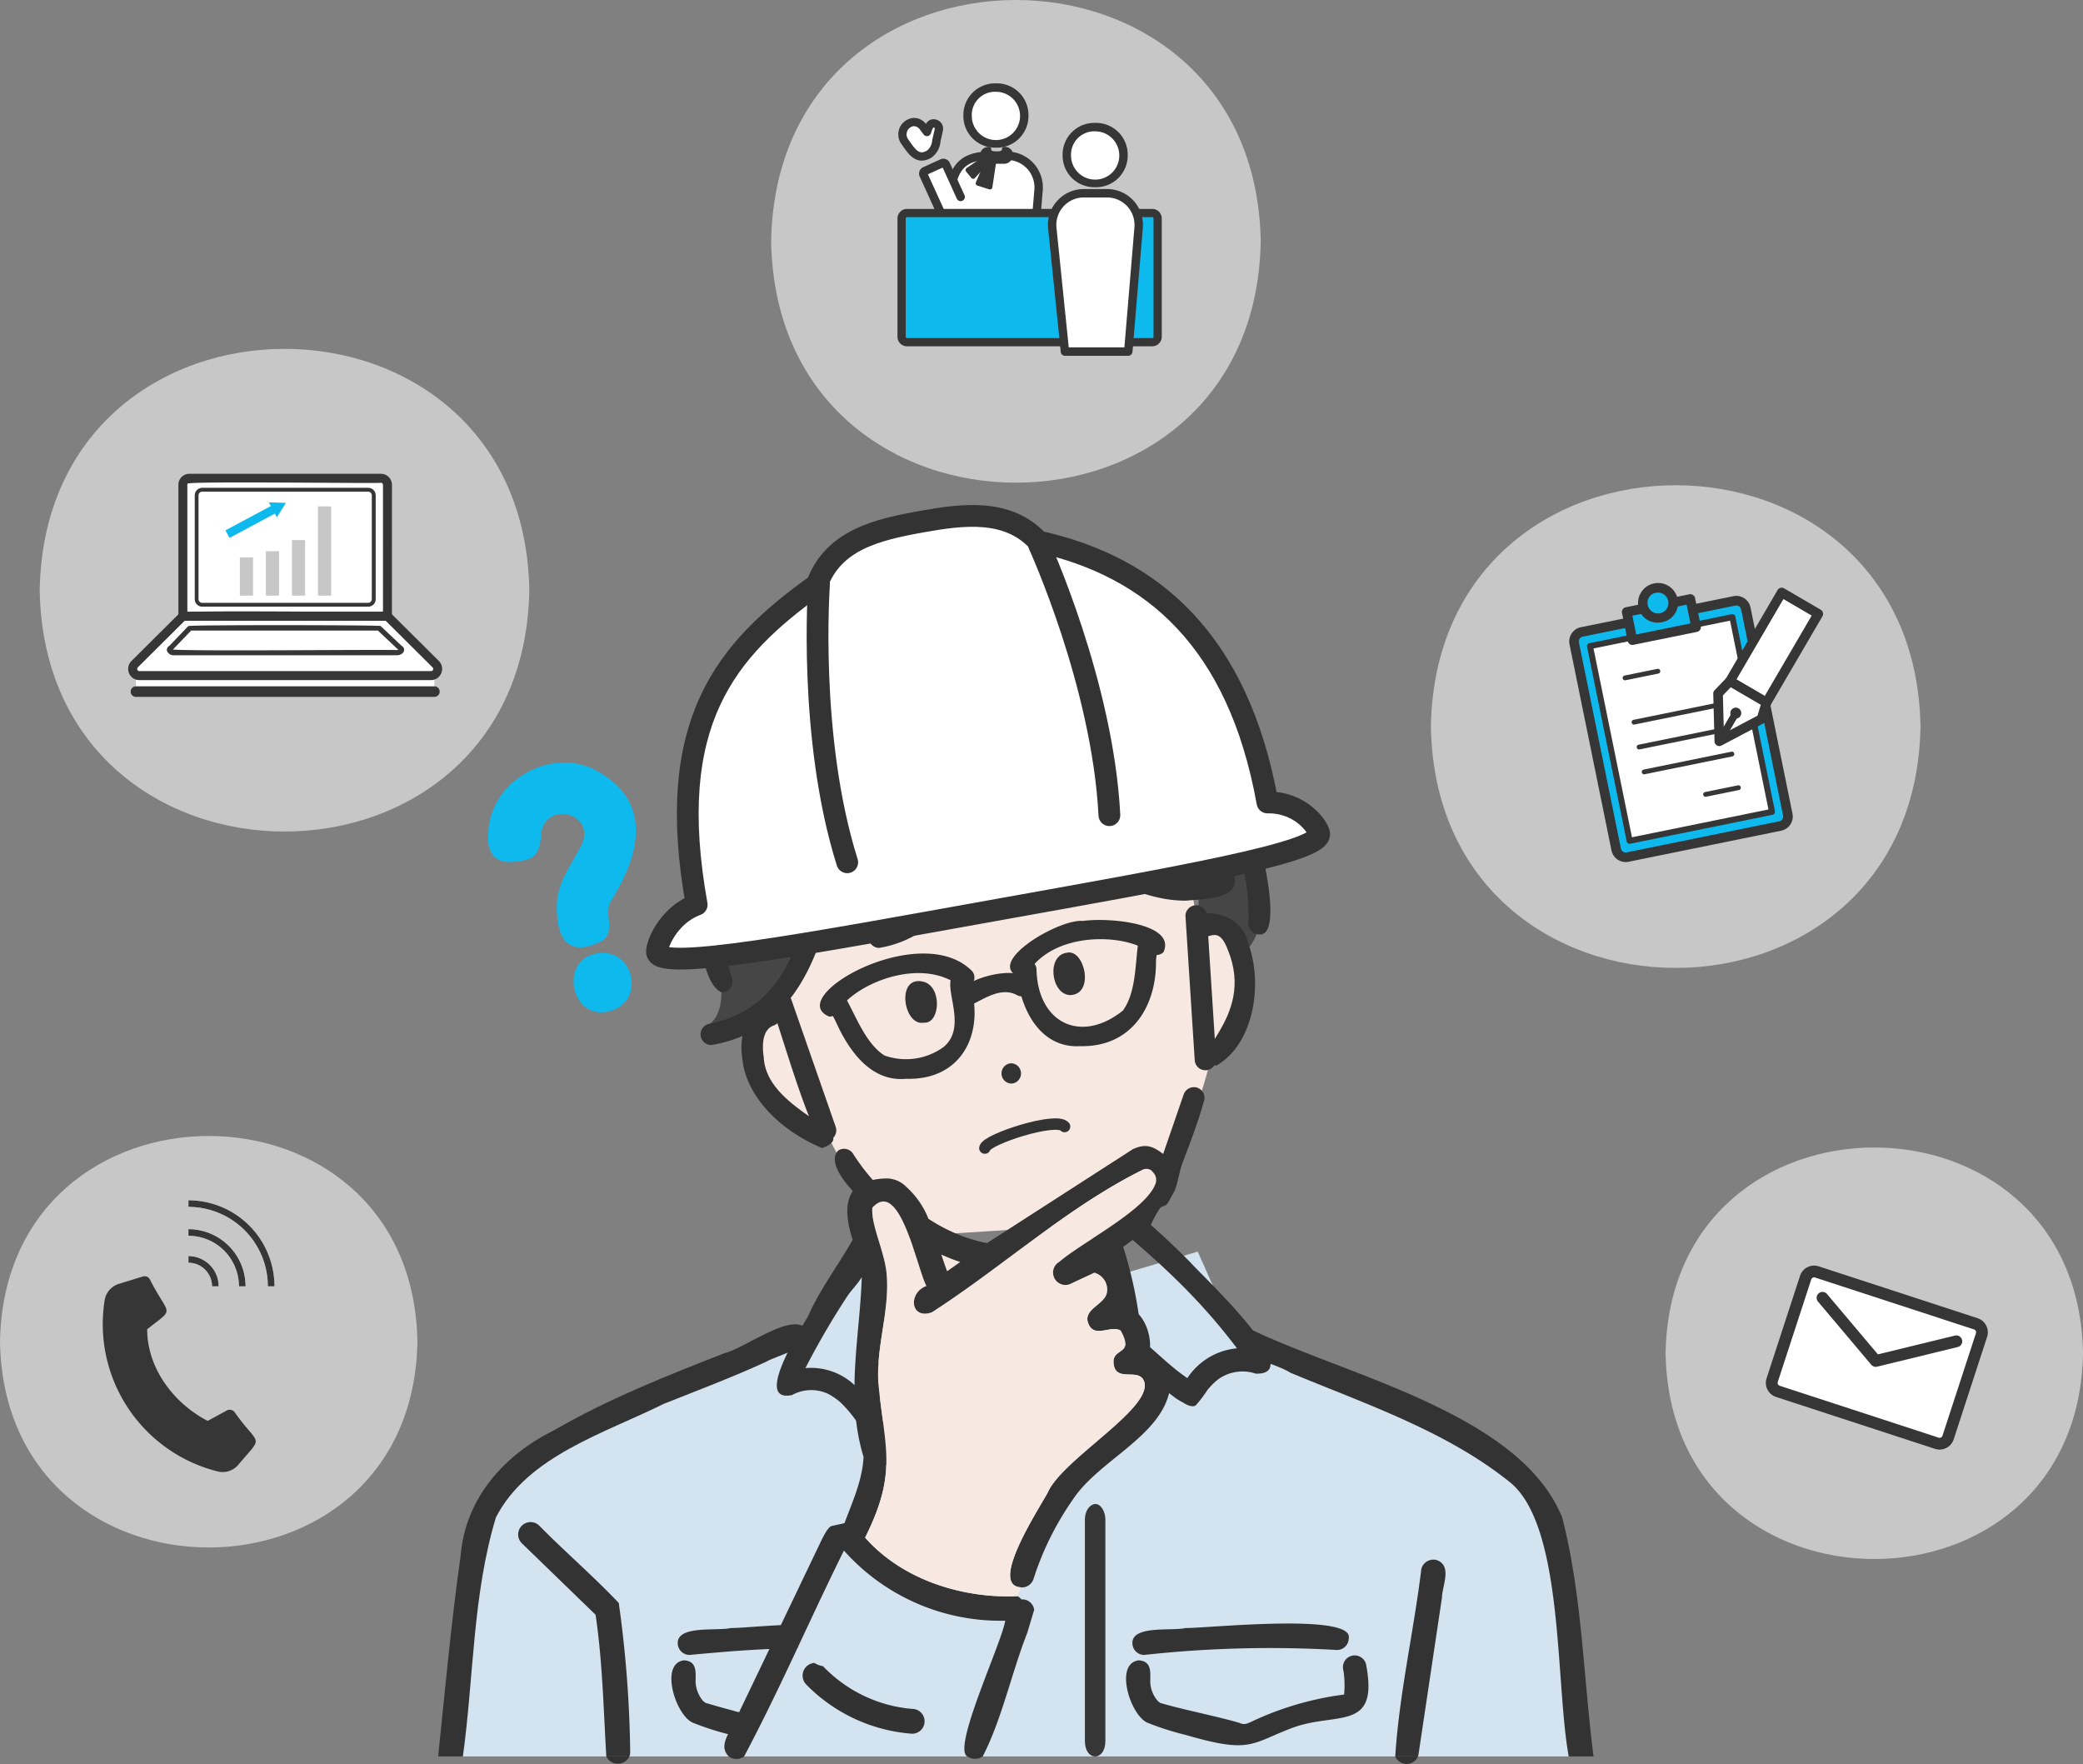 <svg xmlns="http://www.w3.org/2000/svg" width="252.306" height="213.653" viewBox="0 0 252.306 213.653">
  <rect x="0" y="0" width="252.306" height="213.653" fill="#808080" stroke="none"/>
  <g id="アートワーク_13" data-name="アートワーク 13" transform="translate(126.153 106.826)">
    <g id="グループ_12934" data-name="グループ 12934" transform="translate(-126.153 -106.826)">
      <g id="グループ_12894" data-name="グループ 12894" transform="translate(53.068 71.483)">
        <g id="グループ_12893" data-name="グループ 12893">
          <g id="グループ_12887" data-name="グループ 12887" transform="translate(31.228)">
            <path id="パス_37144" data-name="パス 37144" d="M182.086,196.409s7.257-3.652,11.24-19.458c3.691-2.3,7.891-17.316-1.667-17.814l-2.427-13.109s-23.934-14.8-52.056,10.05l4.6,14.8c-9.877.033-1.634,13.738,4.994,14.332,0,0,3.685,9.073,10.808,12.787" transform="translate(-131.067 -119.782)" fill="#f7e8e1"/>
            <path id="パス_37145" data-name="パス 37145" d="M165.914,112.375s-8.491-7.2-16.717,1.828c0,0-6.19-1.949-15.622,8.861a4.156,4.156,0,0,1-3.567,2.61,3.522,3.522,0,0,0,4.317,2.473c-10.572,13.964,1.679,29.785-4.624,33.645,0,0,11.15,3.616,16.071-20.364,0,0,7.222,11.779,20.257,2.887,0,0,12.846,3.26,15.771,0l7.62.851-.034,2.679,5.6,4.771c4.764-3.793.27-19.14-1.985-22.543,0,0,1.688,1.7,1.688-1.891C186.1,127.921,178.785,104.976,165.914,112.375Z" transform="translate(-128.519 -108.87)" fill="#464646"/>
            <path id="パス_37146" data-name="パス 37146" d="M208.965,207.893c-2.958,4.986-4.751,6.329-9.3,8.9l1.315,2.233c4.056-2.3,8.288-4.482,9.821-8.674,1.163-3.182,2.175-5.585,3.122-8.914a1.3,1.3,0,0,0-.892-1.6,1.334,1.334,0,0,0-1.6.892" transform="translate(-152.372 -139.605)" fill="#333"/>
            <path id="パス_37147" data-name="パス 37147" d="M164.485,222.968c-2.5-.87-13.328-8.91-10.629-11.641a1.3,1.3,0,0,1,1.788.4c5.031,7.969,14.264,12.3,22.992,10.777" transform="translate(-136.608 -143.469)" fill="#333"/>
            <path id="パス_37148" data-name="パス 37148" d="M168.613,185.343c-2.474.441-3.415-5.811-.027-4.961C170.867,180.953,170.644,185.516,168.613,185.343Z" transform="translate(-141.026 -132.959)" fill="#333"/>
            <path id="パス_37149" data-name="パス 37149" d="M195.634,180.207c-2.332-.066-2.905-4.831-.386-5.132C197.378,174.577,198.657,180.131,195.634,180.207Z" transform="translate(-150.306 -131.166)" fill="#333"/>
            <path id="パス_37150" data-name="パス 37150" d="M148.249,200.317c-1.491,1.132-6.113-15.992-6.652-16.446a1.3,1.3,0,0,1,2.448-.853l5.428,15.576A1.3,1.3,0,0,1,148.249,200.317Z" transform="translate(-132.545 -133.596)" fill="#333"/>
            <path id="パス_37151" data-name="パス 37151" d="M220.3,186.319A1.3,1.3,0,0,1,219,185.106l-1.122-17.494a1.3,1.3,0,0,1,2.586-.166l1.122,17.494A1.3,1.3,0,0,1,220.3,186.319Z" transform="translate(-158.583 -128.174)" fill="#333"/>
            <path id="パス_37152" data-name="パス 37152" d="M146.044,202.034c-5.727-2.407-9.23-6.728-9.64-10.668-.417-2.5.087-5.523,2.748-6.561a1.3,1.3,0,1,1,.942,2.414c-1.646.676-1.17,3.44-1.119,3.82C139.289,197.713,151.385,200.06,146.044,202.034Z" transform="translate(-130.759 -134.464)" fill="#333"/>
            <path id="パス_37153" data-name="パス 37153" d="M221.966,186.3c-4.461-.937,4.992-5.413,1.393-14.049-1.359-3.663-2.778-.25-4.284-1.929-1.19-3.77,5.933-3.074,6.708,1.01C227.651,176.116,226.658,183.628,221.966,186.3Z" transform="translate(-158.945 -128.712)" fill="#333"/>
            <path id="パス_37154" data-name="パス 37154" d="M130.284,127.957c-1.253.126-2.321-.989-1.6-2.108.935-1.115,2.862.018,4.4-1.538a22.411,22.411,0,0,1,16.2-9.569,1.3,1.3,0,1,1,.351,2.568c-5.371.735-9.092,2.556-12.443,6.09C135.542,125.614,133.424,128.043,130.284,127.957Z" transform="translate(-128.092 -110.601)" fill="#333"/>
            <path id="パス_37155" data-name="パス 37155" d="M131.033,165.861c-3.289-1.347-3.31-13.92-3-17.043-.1-4.419,5.312-17.024,9.107-14.581a1.3,1.3,0,0,1-.219,1.82c-7.5,5.882-7.664,18.7-4.65,28.113A1.3,1.3,0,0,1,131.033,165.861Z" transform="translate(-127.906 -117.146)" fill="#333"/>
            <path id="パス_37156" data-name="パス 37156" d="M213.025,128.726c-5.838-.157-9.089-5.32-12.245-9.512-3.706-3.794-11.285-7.237-15.209-4.224a1.3,1.3,0,0,1-1.578-2.056c5.322-4.088,14.246-.031,18.641,4.47,2.158,2.091,2.96,4.748,5.146,6.422" transform="translate(-146.855 -109.413)" fill="#333"/>
            <path id="パス_37157" data-name="パス 37157" d="M130.021,181.229a1.3,1.3,0,0,1-.239-2.569c9.569-1.917,11.086-10.767,12.791-17.4a1.3,1.3,0,0,1,1.577-.933c1.412.4.886,1.88.6,2.929C143.311,169.235,140.659,179.5,130.021,181.229Z" transform="translate(-128.196 -126.133)" fill="#333"/>
            <path id="パス_37158" data-name="パス 37158" d="M203.118,224.147a1.3,1.3,0,0,1,2.591-.038" transform="translate(-153.55 -147.472)" fill="#363636"/>
            <path id="パス_37159" data-name="パス 37159" d="M228.53,160.821a1.3,1.3,0,0,1-1.3-1.348c.248-6.1-1.983-12.155-4.289-17.838C224.409,132.143,233.22,161.32,228.53,160.821Z" transform="translate(-160.311 -119.127)" fill="#333"/>
            <path id="パス_37160" data-name="パス 37160" d="M163.3,162.009c-7.377-.353-12.387-6.9-14.592-12.873a1.3,1.3,0,1,1,2.431-.9c1.917,5.187,6.136,10.848,12.231,11.182A1.3,1.3,0,0,1,163.3,162.009Z" transform="translate(-134.97 -121.737)" fill="#333"/>
            <path id="パス_37161" data-name="パス 37161" d="M189.541,160.256c-7.45.5-13.338-1.81-18.175-9.4a1.3,1.3,0,0,1,2.175-1.408c1.828,2.822,5.72,7.632,11.241,8.131,1.762.5,5.752-1.145,6.047,1.512A1.3,1.3,0,0,1,189.541,160.256Z" transform="translate(-142.648 -122.236)" fill="#333"/>
            <path id="パス_37162" data-name="パス 37162" d="M203.246,141.206a1.3,1.3,0,0,1-1.2-1.785c2-4.922-1.572-10.058-4.924-13.5-1.189-1.182.7-3.034,1.857-1.808C202.5,127.316,208.638,137.22,203.246,141.206Z" transform="translate(-151.377 -113.663)" fill="#333"/>
            <path id="パス_37163" data-name="パス 37163" d="M209.773,160.05c-5.731.113-13.258-3.976-15.878-8.618a1.3,1.3,0,0,1,2.232-1.317c2.705,4.583,11.719,9.318,17.718,6.5a1.3,1.3,0,0,1,1.724.621C216.115,159.926,211.728,159.84,209.773,160.05Z" transform="translate(-150.339 -122.451)" fill="#333"/>
            <path id="パス_37164" data-name="パス 37164" d="M152.443,121.187c-4.059-.756,3.455-7.575,4.731-9.017,5-5.144,14.5-5.147,18.21,1.362a1.3,1.3,0,0,1-2.223,1.333c-2.922-5.09-10.322-4.789-14.192-.824a36.8,36.8,0,0,0-5.466,6.6A1.294,1.294,0,0,1,152.443,121.187Z" transform="translate(-135.866 -108.466)" fill="#333"/>
            <g id="グループ_12886" data-name="グループ 12886" transform="translate(15.014 39.94)">
              <path id="パス_37165" data-name="パス 37165" d="M151.836,182.884c-5.6-2.309,10.809-11.669,17.133-5.664a1.188,1.188,0,0,1-1.453,1.879c-4.751-3.514-12.665-.123-14.6,3.082A1.188,1.188,0,0,1,151.836,182.884Z" transform="translate(-150.688 -171.174)" fill="#333"/>
              <path id="パス_37166" data-name="パス 37166" d="M186.813,175.988c-4.391-1.652,4.688-7.074,7.659-6.8,3.571-.465,11.278.418,9.756,3.77a1.188,1.188,0,0,1-1.68.013c-2.974-2.282-11.562-2.561-14.716,2.443A1.19,1.19,0,0,1,186.813,175.988Z" transform="translate(-162.604 -169.07)" fill="#333"/>
              <path id="パス_37167" data-name="パス 37167" d="M161.691,191.609c-4.4.408-7.039-3.6-8.582-7.047-.458-.933-1.436-2.209-.185-2.925a1.187,1.187,0,0,1,1.607.49c1.252,2.345,2.4,5.291,4.525,6.655a7.768,7.768,0,0,0,7.154-1.013c3.288-2.68-.751-8.148,1.6-8.982a1.188,1.188,0,0,1,1.452.846C171.357,185.454,168.857,191.81,161.691,191.609Z" transform="translate(-151.242 -172.369)" fill="#333"/>
              <path id="パス_37168" data-name="パス 37168" d="M194.558,185.426c-5.118.289-7.431-5.01-7.649-9.125a1.188,1.188,0,0,1,2.36-.272c.1,6.585,5.371,9.181,10.479,5.077,1.5-2.094,1.474-5.2,1.794-7.849a1.187,1.187,0,0,1,1.32-1.039c1.447.221.961,1.8.884,2.846C203.816,180.687,200.73,185.572,194.558,185.426Z" transform="translate(-163.034 -170.14)" fill="#333"/>
              <path id="パス_37169" data-name="パス 37169" d="M177.23,182.891c-4.533-2.041,5.06-5.5,7.147-3.453a1.188,1.188,0,0,1-1.1,2.1C181.227,180.357,179.048,182.1,177.23,182.891Z" transform="translate(-159.328 -172.392)" fill="#333"/>
            </g>
            <path id="パス_37170" data-name="パス 37170" d="M160.89,170.42a1.3,1.3,0,0,1-.229-2.571,10.65,10.65,0,0,0,6.685-4.213,1.3,1.3,0,0,1,2.1,1.516A13.1,13.1,0,0,1,160.89,170.42Z" transform="translate(-138.721 -127.093)" fill="#333"/>
            <path id="パス_37171" data-name="パス 37171" d="M185.257,197.87a1.231,1.231,0,0,1,0-2.46A1.231,1.231,0,0,1,185.257,197.87Z" transform="translate(-147.062 -138.11)" fill="#333"/>
            <path id="パス_37172" data-name="パス 37172" d="M181.007,209.49c.189-1.065,8.64-3.809,9.656-2.608" transform="translate(-146.011 -141.92)" fill="none" stroke="#333" stroke-linecap="round" stroke-miterlimit="10" stroke-width="1.386"/>
          </g>
          <g id="グループ_12892" data-name="グループ 12892" transform="translate(0 21.027)">
            <path id="パス_37173" data-name="パス 37173" d="M80.523,291.165H217.474l-1.129-22.236-4.529-11.981-35.358-18.124-3.928-8.806-36.908,10.96-3.783-8.572-4.043,5.581L90.211,256.719l-4.192,5.2Z" transform="translate(-80.523 -170.937)" fill="#d3e3f0"/>
            <path id="パス_37180" data-name="パス 37180" d="M110.447,182.872s-.018,0-.042-.007A.208.208,0,0,0,110.447,182.872Z" transform="translate(-90.711 -154.859)" fill="#96c8aa"/>
            <path id="パス_37181" data-name="パス 37181" d="M113.007,180.217s.009.055.016.094C113.022,180.26,113.018,180.221,113.007,180.217Z" transform="translate(-91.598 -153.957)" fill="#96c8aa"/>
            <path id="パス_37182" data-name="パス 37182" d="M110.332,182.86c-.057,0-.114-.007,0,0Z" transform="translate(-90.664 -154.856)" fill="#96c8aa"/>
            <path id="パス_37183" data-name="パス 37183" d="M113,180.929a.427.427,0,0,0-.007.053A.236.236,0,0,0,113,180.929Z" transform="translate(-91.595 -154.199)" fill="#96c8aa"/>
            <path id="パス_37184" data-name="パス 37184" d="M111.633,182.68l-.08.035A.164.164,0,0,0,111.633,182.68Z" transform="translate(-91.103 -154.796)" fill="#96c8aa"/>
            <path id="パス_37185" data-name="パス 37185" d="M111.444,179.616a1.527,1.527,0,0,0-3.03.383A1.527,1.527,0,0,0,111.444,179.616Z" transform="translate(-90.028 -153.299)" fill="#0eb9ed"/>
            <path id="パス_37186" data-name="パス 37186" d="M102.315,146.058c6.211,4.617-3.465,9.814-.7,15.485.488.182,1.13-.231,1.637-.327.447-.211,0-.944,0-1.321-.33-3.357,2.929-5.767,3.356-9,1.031-9.347-13.255-10.1-13.74-.928-.3,1.9.656,1.149,1.916,1.116a.915.915,0,0,0,.115-.039c.132-.262.032.1.115-.2C94.7,147.03,98.9,143.935,102.315,146.058Z" transform="translate(-84.715 -141.427)" fill="#0eb9ed"/>
            <path id="パス_37188" data-name="パス 37188" d="M172.977,230.515c.224.693.456,1.381.716,2.06l1.611-1.139A22.789,22.789,0,0,1,172.977,230.515Z" transform="translate(-112.046 -171.106)" fill="#f7e8e1"/>
            <path id="パス_37189" data-name="パス 37189" d="M133.05,248.7c-.066.027-.266.113,0,0Z" transform="translate(-98.386 -177.307)" fill="#96c8aa"/>
            <path id="パス_37190" data-name="パス 37190" d="M154.242,245.285a13.908,13.908,0,0,0,2.607-2.98,1.551,1.551,0,0,1,.146-.421,28.729,28.729,0,0,0,2.05-4.544c.363-1.123,1.113-2.54.628-3.71a1.5,1.5,0,0,1-.107-.8,1.289,1.289,0,0,0-.227-.063,48.637,48.637,0,0,1,.38-5.421,1.351,1.351,0,0,0-2.7-.125,48.43,48.43,0,0,0-.129,10.771c-1.489,1.741-2.773,3.685-4.408,5.274a7.7,7.7,0,0,0-6.246-2.353,94.428,94.428,0,0,1,12.246-18.246,1.353,1.353,0,0,0-.38-1.871,1.392,1.392,0,0,0-1.872.381,86.715,86.715,0,0,0-6.121,8c-.981,1.669-11.5,16.241-5.49,15a4.8,4.8,0,0,1,4.394-.134,8,8,0,0,1,1.427.981c2.126,2.024,3.327,4.427,4.659,6.925a1.35,1.35,0,0,0,2.407-1.223A39.45,39.45,0,0,0,154.242,245.285Z" transform="translate(-101.748 -167.72)" fill="#333"/>
            <path id="パス_37191" data-name="パス 37191" d="M96.114,148.542c.774-3.83,6.679-2.356,5.257,1.426-1.107,2.4-2.961,4.568-3.095,7.317-.1,3.321.774,6.434,4.735,4.648,2.276-.807.695-3.2,1.4-4.791,3.757-5.894,5.334-12.485-2.174-16.128-5.572-2.357-12.476,2.074-12.263,8.229a2.992,2.992,0,0,0,.623,2.205c.984,1.023,2.618.643,3.855.4C95.96,151.435,95.984,149.82,96.114,148.542ZM94.885,146.5c-.955,1.2-.555,3.4-1.066,3.522a11.265,11.265,0,0,1-1.778.144c-.525-1.507.2-3.5,1.034-4.836,2.634-4.023,9.425-4.025,11.746.319,2.568,4.028-1.055,7.794-2.436,11.463-.741,2.024,1.427,3.061-1.526,3.424-.646-.171-.559-2.062-.67-2.694-.167-3.611,3.813-6.084,3.221-9.727C102.839,143.971,96.992,143.029,94.885,146.5Z" transform="translate(-83.743 -140.371)" fill="#0eb9ed" stroke="#0eb9ed" stroke-miterlimit="10" stroke-width="0.296"/>
            <path id="パス_37192" data-name="パス 37192" d="M109.243,175.359c-5.8-.167-4.04,8.859,1.3,6.5C113.61,180.424,112.612,175.531,109.243,175.359Zm-.463,4.946c.024,0,.042,0,.042.007A.208.208,0,0,1,108.78,180.3Zm-.026,0c-.114-.007-.057,0,0,0Zm.782-.085.08-.035A.164.164,0,0,1,109.537,180.218Zm.952-1.136a.431.431,0,0,1,.007-.053A.236.236,0,0,1,110.489,179.082Zm.014-.162a1.525,1.525,0,0,1-3.039-.062A1.525,1.525,0,1,1,110.5,178.92Zm-.008-.361c.011,0,.015.043.016.094C110.5,178.614,110.493,178.559,110.495,178.56Z" transform="translate(-89.086 -152.299)" fill="#0eb9ed" stroke="#0eb9ed" stroke-miterlimit="10" stroke-width="0.296"/>
            <path id="パス_37193" data-name="パス 37193" d="M259.237,310.306l2.853-19.068c.032-1.468,1.283-3.865-.644-4.556a1.513,1.513,0,0,0-1.847,1.049c-.921,7.569-2.688,15.18-3.167,22.738h2.757A1.042,1.042,0,0,0,259.237,310.306Z" transform="translate(-140.5 -190.241)" fill="#333"/>
            <path id="パス_37194" data-name="パス 37194" d="M256.431,322.8a1.5,1.5,0,0,0,2.757,0Z" transform="translate(-140.5 -202.572)" fill="#323232"/>
            <path id="パス_37195" data-name="パス 37195" d="M124.934,243.724l-4.405,2.2,4.405-2.2c-2.011-1.553-7.4,2.622-9.743,3.16-7.06,2.753-14.1,5.553-20.672,9.356-6,2.956-10.7,8.238-11.261,15.111-1.149,8.092-1.88,16.241-2.734,24.369h3c1.329-9.645,1.167-19.578,4-28.951,3.837-7.472,13.251-10.224,20.292-13.74,4.155-1.659,8.345-3.229,12.411-5.1C121.766,247.009,126.548,246.154,124.934,243.724Z" transform="translate(-80.523 -175.492)" fill="#333"/>
            <path id="パス_37196" data-name="パス 37196" d="M133.046,248.7c-.262.112-.062.026,0,0Z" transform="translate(-98.386 -177.307)" fill="#333"/>
            <path id="パス_37197" data-name="パス 37197" d="M134.106,322.907a1.6,1.6,0,0,0,1.7-.107h-1.844A1.444,1.444,0,0,0,134.106,322.907Z" transform="translate(-98.742 -202.572)" fill="#323232"/>
            <path id="パス_37198" data-name="パス 37198" d="M179.657,322.8H177.8A1.674,1.674,0,0,0,179.657,322.8Z" transform="translate(-113.69 -202.572)" fill="#323232"/>
            <path id="パス_37199" data-name="パス 37199" d="M154.95,280.321" transform="translate(-105.899 -188.088)" fill="#333"/>
            <path id="パス_37200" data-name="パス 37200" d="M213.4,245.578a1.759,1.759,0,0,1-.7-.2c-.293-.132-.36-.219-.663-.368a7.9,7.9,0,0,1-.691-.427c-.246-.187-2.208-1.663-3.254-2.585a1.625,1.625,0,0,0-.231-.407,30.078,30.078,0,0,1-2.975-4.306c-.587-1.091-1.629-2.413-1.35-3.712a1.569,1.569,0,0,0-.039-.844,1.285,1.285,0,0,1,.223-.107,50.967,50.967,0,0,0-1.416-5.527,1.418,1.418,0,0,1,2.763-.639,50.844,50.844,0,0,1,2.166,11.1c1.867,1.516,3.559,3.282,5.548,4.614a8.082,8.082,0,0,1,6.007-3.609c-4.584-6.088-9.516-10.594-15.415-15.459a1.421,1.421,0,0,1,.04-2,1.463,1.463,0,0,1,2,.04,90.915,90.915,0,0,1,7.831,7.11c1.328,1.539,14.268,13.53,7.825,13.379a5.035,5.035,0,0,0-4.563.691,8.381,8.381,0,0,0-1.288,1.282,15.567,15.567,0,0,1-1.392,1.84A.583.583,0,0,1,213.4,245.578Z" transform="translate(-122.029 -167.766)" fill="#333"/>
            <path id="パス_37202" data-name="パス 37202" d="M182.226,226.245a4.994,4.994,0,0,0-2.037-2.674c1.035-.746,1.979-1.41,2.987-2.166l-.062.316.006,0c.06-.03.117-.064.176-.1a1.407,1.407,0,0,1,.6-.473l.029-.114c-.026.013.812-.795.79-.782a10.442,10.442,0,0,1,1.246-2.346c.925-.441.592-.013,1.57-1.763.486-.869.473-1.609,1.629-5.979l-2.878,1.264c-1.3-1-2.149-1.264-3.656-.592l-17.7,11.4a20.405,20.405,0,0,1-7.075-2.965,10.215,10.215,0,0,0-2.647-3.83,3.4,3.4,0,0,0-2.269-1.049,8.593,8.593,0,0,0-3.413.674c-2.135,1.562-1.568,4.537-.845,6.747-1.744,3.108-4.02,6.049-5.434,9.348a1.455,1.455,0,0,0,1.508,1.793c2.505-3.866,3.759-4.715,5.03-6.594-.246,7.251-1.992,14.55.211,21.744-.121,2.8-1.346,5.444-2.309,8.038l-1.474.327c-.38.027-.776.689-1.242,1.592l-10.181,21.263c-.454,1.565-2.651,3.609-1.108,5.078h1.843c4.318-8.11,7.993-16.68,12.095-24.942a25.362,25.362,0,0,0,19.539,8.493c-.436,2.748-6.479,15.493-4.584,16.449h1.857c2.357-4.626,3.472-10.068,5.389-14.963l.843-2.8a1.443,1.443,0,0,0-1.542-1.261,1.548,1.548,0,0,0-.48-.39c-6.642.3-13.931-1.969-18.454-7.089,3.958-7.939,2.369-10.734,1.594-18.786-.25-4.4,1.383-8.686,1.019-13.077-.194-2.666-1.891-5.82-1.74-8.094,3.38-3.712,5.417,7.46,6.553,9.472-2.276.847-1.918,4.153.677,3.186,8.608-5.546,16.436-12.754,25.579-17.281.116-.011.724-.06.85.2-.02-.034-.033-.054-.039-.065a7.261,7.261,0,0,1,.645,1.024c.018.041.068.28.094.374-.937,3.262-8.866,7.19-11.725,9.652a1.5,1.5,0,0,0,1.515,2.593l2.746-1.282a2.111,2.111,0,0,1,1.483,2.531c-.379,1.375-2.923,1.94-2.206,3.646.74,1.8,2.651.152,3.9.81,1.872,3.3-1.478,1.843-.759,4.466.562,1.61,2.895.182,3.557,1.586,1.466,3.19-9.708,9.408-11.589,13.51-.949,1.839-7.257,11.343-3.289,11.555a1.473,1.473,0,0,0,1.532-1.029,35.854,35.854,0,0,1,4.74-9.574c3.07-4.7,10.378-7.518,11.687-12.95a4.58,4.58,0,0,1-.4-1.549c-.051-.355-.1-.712-.169-1.064-.046-.232-.134-.574-.208-.808a3.952,3.952,0,0,0-1.628-1.358c.422-2.027-.563-4.889-2.6-5.672.024-.046.045-.092.068-.139l.06-2.112a8.672,8.672,0,0,0,.126-1.121m-22.144-.893c-.26-.679-.492-1.368-.716-2.061a22.649,22.649,0,0,0,2.327.922Z" transform="translate(-98.462 -164.168)" fill="#333"/>
            <path id="パス_37203" data-name="パス 37203" d="M266.549,267.06c-5.1-12.692-26.263-17.21-37.992-22.941a3.3,3.3,0,0,1-.355.09c-.22.153-.444.3-.674.446-.154.1-.307.2-.457.3l-.024.015-.03.028-.168.16-.026.024-.007.011c-.014.019-.02.022-.023.018l-.012.049c-.051.2.045.321.013.526-.007.048.134.233.134.231,1.094,1.72,4.885,2.328,6.7,3.484,9.111,3.8,18.979,7.086,26.717,13.368,6.428,5.493,5.355,24.335,6.99,33.1h3C269.1,286.354,268.961,276.473,266.549,267.06Z" transform="translate(-130.385 -175.745)" fill="#333"/>
            <path id="パス_37204" data-name="パス 37204" d="M166.621,218.165" transform="translate(-109.879 -166.895)" fill="#333"/>
            <path id="パス_37205" data-name="パス 37205" d="M194.244,216.389c.011.105-.021.089-.016.021a1.316,1.316,0,0,0-.24-1.06c.007.011-.328-.375-.307-.341a1.01,1.01,0,0,0-1-.117c-9.143,4.528-16.971,11.736-25.579,17.281-2.571.962-2.976-2.322-.676-3.186-1.124-1.983-3.18-13.2-6.553-9.472-.15,2.285,1.545,5.423,1.74,8.094.364,4.392-1.269,8.674-1.018,13.078.774,8.077,2.369,10.818-1.594,18.785,4.525,5.121,11.811,7.387,18.454,7.089q.2-.536.411-1.072c-3.981-.241,2.367-9.74,3.287-11.556,1.924-4.145,13.046-10.3,11.591-13.508-.665-1.4-2.994.023-3.557-1.587-.72-2.615,2.631-1.182.759-4.466-1.249-.657-3.164.989-3.9-.81-.718-1.706,1.827-2.271,2.206-3.646a2.112,2.112,0,0,0-1.483-2.531l-2.746,1.282a1.5,1.5,0,0,1-1.516-2.593C185.35,223.628,193.388,219.625,194.244,216.389Z" transform="translate(-107.281 -165.75)" fill="#f7e8e1"/>
            <path id="パス_37206" data-name="パス 37206" d="M211.769,219.271l.028-.034C211.792,219.254,211.784,219.251,211.769,219.271Z" transform="translate(-125.272 -167.261)" fill="#333"/>
            <path id="パス_37207" data-name="パス 37207" d="M212.489,217.339c.007.092,0,.057,0,0Z" transform="translate(-125.518 -166.614)" fill="#333"/>
            <path id="パス_37208" data-name="パス 37208" d="M108.8,307.55a141.332,141.332,0,0,0-1.383-18.021c-2.963-3.148-6.505-6.191-9.621-9.362a1.5,1.5,0,0,0-2.124,2.124l8.935,8.66c.842,5.669.962,11.474,1.3,17.161H108.7A1.513,1.513,0,0,0,108.8,307.55Z" transform="translate(-85.535 -187.884)" fill="#333"/>
            <path id="パス_37209" data-name="パス 37209" d="M111.433,322.8a1.544,1.544,0,0,0,2.792,0Z" transform="translate(-91.062 -202.572)" fill="#323232"/>
            <path id="パス_37210" data-name="パス 37210" d="M212.489,217.339c0,.057.007.092,0,0Z" transform="translate(-125.518 -166.614)" fill="#fff"/>
            <path id="パス_37211" data-name="パス 37211" d="M211.769,219.271c.015-.019.023-.016.028-.034Z" transform="translate(-125.272 -167.261)" fill="#fff"/>
            <path id="パス_37212" data-name="パス 37212" d="M160.769,311.181a16.879,16.879,0,0,1-10.747-5.118c-.02-.022-.043-.035-.064-.055a3.152,3.152,0,0,1-1.037-.395,1.542,1.542,0,0,0-1.022,2.574,19.97,19.97,0,0,0,12.87,6A1.5,1.5,0,0,0,160.769,311.181Z" transform="translate(-103.349 -196.712)" fill="#323232"/>
            <g id="グループ_12890" data-name="グループ 12890" transform="translate(83.332 104.129)">
              <path id="パス_37213" data-name="パス 37213" d="M208.124,300.755a1.437,1.437,0,0,0,1.421,1.421,139.5,139.5,0,0,1,23.366-.6,1.427,1.427,0,0,0,1.42-1.42c.634-3.11-17.266-1.2-19.79-1.239C212.958,299.31,208.068,298.542,208.124,300.755Z" transform="translate(-207.361 -298.371)" fill="#333"/>
              <path id="パス_37214" data-name="パス 37214" d="M236.025,305.285a1.421,1.421,0,0,0-2.74.755,11.221,11.221,0,0,1,.084,2.941,37.33,37.33,0,0,0-11.453,3.4c.2-.084-.273.1-.244.091a1.151,1.151,0,0,1-.948-.051c-2.73-.808-6.891-1.611-9.617-2.425-.05-.017-.5-.4-.2-.121a3.747,3.747,0,0,1-1.014-2.378c0-1.187.22-2.556-1.4-2.658-3.055.376-.942,6.94,1.214,7.613a33.63,33.63,0,0,0,4.445,1.411c7.835,2.276,7.835,1.123,12.777-.783C232.4,310.965,237.644,313.625,236.025,305.285Zm-2.682,3.793c-.009.03-.029.04-.053.078Zm.11-.14c.036-.038.069-.063.088-.049C233.54,308.888,233.495,308.914,233.453,308.939Z" transform="translate(-206.967 -300.379)" fill="#333"/>
            </g>
            <g id="グループ_12891" data-name="グループ 12891" transform="translate(28.265 104.203)">
              <path id="パス_37215" data-name="パス 37215" d="M139.9,298.484c-4.389.127-7.753.488-8.92.471-1.584.393-6.473-.374-6.417,1.838a1.436,1.436,0,0,0,1.42,1.421c4.613-.428,8.434-.744,13.073-.824" transform="translate(-123.805 -298.484)" fill="#333"/>
              <path id="パス_37216" data-name="パス 37216" d="M134.4,312.218c-2.729-.808-4.126-1.114-6.852-1.928-.036-.012-.271-.207-.3-.219a3.893,3.893,0,0,1-.918-2.28c0-1.187.22-2.556-1.4-2.658-3.055.376-.942,6.94,1.213,7.613a33.662,33.662,0,0,0,4.445,1.411" transform="translate(-123.41 -300.751)" fill="#333"/>
            </g>
            <path id="パス_37217" data-name="パス 37217" d="M201.877,305.152V278.283c0-.979-.57-1.918-1.24-1.873s-1.24.823-1.24,1.873v26.868C199.415,307.587,201.849,307.6,201.877,305.152Z" transform="translate(-121.054 -186.754)" fill="#363636"/>
          </g>
        </g>
      </g>
      <g id="グループ_12895" data-name="グループ 12895" transform="translate(79.573 62.486)">
        <path id="パス_37219" data-name="パス 37219" d="M194.691,129.521c-3.518-19.578-13.926-28.561-27.745-31.606-3.668-3.985-9.063-3.322-14.179-2.4-5.338.96-10.682,2.207-12.634,7.6-11.113,7.932-18.547,16.708-14.579,38.784-3.48,1.267-4.942,5.016-4.8,5.793.412,2.29,18.34-1.065,40.486-5.044s40.12-7.077,39.709-9.368C200.8,132.463,198.72,129.458,194.691,129.521Z" transform="translate(-120.741 -94.813)" fill="#fff" stroke="#333" stroke-linecap="round" stroke-linejoin="round" stroke-width="2.636"/>
        <path id="パス_37220" data-name="パス 37220" d="M150.44,107.337s-1.37,18.5,3.414,33.7" transform="translate(-130.805 -99.083)" fill="none" stroke="#333" stroke-linecap="round" stroke-linejoin="round" stroke-width="2.636"/>
        <path id="パス_37221" data-name="パス 37221" d="M190.95,100.074s7.724,16.861,8.533,32.781" transform="translate(-144.68 -96.607)" fill="none" stroke="#333" stroke-linecap="round" stroke-linejoin="round" stroke-width="2.636"/>
      </g>
      <g id="グループ_12896" data-name="グループ 12896">
        <path id="パス_37222" data-name="パス 37222" d="M50.56,233.689c-.567,33.231-50,33.226-50.56,0C.567,200.459,50,200.464,50.56,233.689Z" transform="translate(0 -71.181)" fill="#c7c7c7"/>
        <path id="パス_37223" data-name="パス 37223" d="M66.6,93.343c-.666,38.978-58.645,38.972-59.305,0C7.958,54.365,65.937,54.371,66.6,93.343Z" transform="translate(-2.486 -21.859)" fill="#c7c7c7"/>
        <path id="パス_37224" data-name="パス 37224" d="M201.029,29.231c-.666,38.978-58.645,38.972-59.3,0C142.391-9.747,200.37-9.741,201.029,29.231Z" transform="translate(-48.322)" fill="#c7c7c7"/>
        <path id="パス_37225" data-name="パス 37225" d="M322.29,118.407c-.666,38.978-58.645,38.972-59.305,0C263.651,79.429,321.63,79.435,322.29,118.407Z" transform="translate(-89.667 -30.405)" fill="#c7c7c7"/>
        <path id="パス_37226" data-name="パス 37226" d="M356.68,235.808c-.567,33.231-50,33.226-50.56,0C306.687,202.577,356.117,202.582,356.68,235.808Z" transform="translate(-104.374 -71.904)" fill="#c7c7c7"/>
      </g>
      <g id="グループ_12902" data-name="グループ 12902" transform="translate(15.664 57.527)">
        <g id="グループ_12900" data-name="グループ 12900">
          <g id="グループ_12897" data-name="グループ 12897" transform="translate(0.805 0.765)">
            <path id="パス_37227" data-name="パス 37227" d="M58.2,104.389H34.218l0-15.523a.373.373,0,0,1,.111-.266c.239-.329,23.171,0,23.476-.111a.4.4,0,0,1,.395.4Z" transform="translate(-28.135 -88.45)" fill="#fff"/>
            <path id="パス_37228" data-name="パス 37228" d="M61.1,119.994a.4.4,0,0,1-.38.254H25.4a.411.411,0,0,1-.291-.7l5.724-5.691H55.288l5.724,5.692A.4.4,0,0,1,61.1,119.994Z" transform="translate(-24.989 -97.112)" fill="#fff"/>
            <path id="パス_37229" data-name="パス 37229" d="M24.989,124.1v1.7H61.135v-1.517Z" transform="translate(-24.989 -100.604)" fill="#fff"/>
          </g>
          <g id="グループ_12898" data-name="グループ 12898" transform="translate(6.083)">
            <path id="パス_37230" data-name="パス 37230" d="M58.585,88.488a1.2,1.2,0,0,0-1.2-1.2H34.178A1.188,1.188,0,0,0,33,88.47l0,15.924a.4.4,0,0,0,.4.4h24.78a.409.409,0,0,0,.4-.4ZM33.8,103.993l0-15.523a.373.373,0,0,1,.111-.266c.239-.329,23.171,0,23.476-.111a.4.4,0,0,1,.395.4v15.505Z" transform="translate(-32.997 -87.289)" fill="#2b4b7e"/>
            <path id="パス_37231" data-name="パス 37231" d="M58.585,88.488a1.2,1.2,0,0,0-1.2-1.2H34.178A1.188,1.188,0,0,0,33,88.47l0,15.924a.4.4,0,0,0,.4.4h24.78a.409.409,0,0,0,.4-.4ZM33.8,103.993l0-15.523a.373.373,0,0,1,.111-.266c.239-.329,23.171,0,23.476-.111a.4.4,0,0,1,.395.4v15.505Z" transform="translate(-32.997 -87.289)" fill="#363636" stroke="#363636" stroke-width="0.285"/>
          </g>
          <g id="グループ_12899" data-name="グループ 12899" transform="translate(0 16.666)">
            <path id="パス_37232" data-name="パス 37232" d="M61.163,118.541l-5.844-5.808a.4.4,0,0,0-.283-.118c-.282.115-24.868-.22-25.065.117l-5.842,5.809a1.213,1.213,0,0,0,.857,2.075H60.306A1.22,1.22,0,0,0,61.163,118.541Zm-.477,1.017a.4.4,0,0,1-.38.254H24.986a.411.411,0,0,1-.291-.7l5.724-5.691H54.871l5.724,5.692A.4.4,0,0,1,60.686,119.558Z" transform="translate(-23.767 -112.577)" fill="#363636"/>
            <path id="パス_37233" data-name="パス 37233" d="M61.163,118.541l-5.844-5.808a.4.4,0,0,0-.283-.118c-.282.115-24.868-.22-25.065.117l-5.842,5.809a1.213,1.213,0,0,0,.857,2.075H60.306A1.22,1.22,0,0,0,61.163,118.541Zm-.477,1.017a.4.4,0,0,1-.38.254H24.986a.411.411,0,0,1-.291-.7l5.724-5.691H54.871l5.724,5.692A.4.4,0,0,1,60.686,119.558Z" transform="translate(-23.767 -112.577)" fill="none" stroke="#363636" stroke-width="0.285"/>
          </g>
          <path id="パス_37234" data-name="パス 37234" d="M56.791,104.046H36.7a.91.91,0,0,1-.909-.909V90.559a.909.909,0,0,1,.909-.909h20.1a.91.91,0,0,1,.909.909v12.578A.913.913,0,0,1,56.791,104.046Zm-20.1-13.931a.447.447,0,0,0-.445.444v12.578a.445.445,0,0,0,.445.444h20.1a.444.444,0,0,0,.444-.444V90.559a.444.444,0,0,0-.444-.444Z" transform="translate(-27.865 -88.094)" fill="#363636"/>
          <path id="パス_37235" data-name="パス 37235" d="M58.513,118.5H31.632a.808.808,0,0,1-.848-.475.479.479,0,0,1,.261-.534l2.288-2.384c.318-.158,22.9-.125,23.227-.009l2.533,2.389C59.715,117.888,59.206,118.533,58.513,118.5Zm-27.244-.579c.372.281,26.83,0,27.245.1a.594.594,0,0,0,.362-.1.932.932,0,0,1-.092-.064L56.3,115.512H33.609l-2.239,2.334A.634.634,0,0,1,31.268,117.918Z" transform="translate(-26.155 -96.736)" fill="#363636" stroke="#363636" stroke-miterlimit="10" stroke-width="0.143"/>
          <path id="パス_37236" data-name="パス 37236" d="M60.84,127.377H24.694a.57.57,0,0,1,0-1.14H60.84a.57.57,0,0,1,0,1.14Z" transform="translate(-23.889 -100.568)" fill="#363636" stroke="#363636" stroke-miterlimit="10" stroke-width="0.143"/>
        </g>
        <g id="グループ_12901" data-name="グループ 12901" transform="translate(11.643 3.313)">
          <rect id="長方形_3778" data-name="長方形 3778" width="1.598" height="4.626" transform="translate(1.744 6.677)" fill="#c7c7c7"/>
          <rect id="長方形_3779" data-name="長方形 3779" width="1.598" height="5.383" transform="translate(4.898 5.92)" fill="#c7c7c7"/>
          <rect id="長方形_3780" data-name="長方形 3780" width="1.598" height="6.729" transform="translate(8.052 4.574)" fill="#c7c7c7"/>
          <rect id="長方形_3781" data-name="長方形 3781" width="1.598" height="10.808" transform="translate(11.206 0.495)" fill="#c7c7c7"/>
          <path id="パス_37237" data-name="パス 37237" d="M48.753,92.382l-2.067-.066.243.454-5.495,2.943.49.914,5.495-2.943.243.455Z" transform="translate(-41.434 -92.316)" fill="#0eb9ed"/>
        </g>
      </g>
      <g id="グループ_12912" data-name="グループ 12912" transform="translate(190.075 70.608)">
        <g id="グループ_12908" data-name="グループ 12908">
          <g id="グループ_12903" data-name="グループ 12903" transform="translate(0 1.563)">
            <rect id="長方形_3782" data-name="長方形 3782" width="21.209" height="27.827" rx="1.174" transform="translate(0.371 4.603) rotate(-11.509)" fill="#0eb9ed"/>
            <path id="パス_37238" data-name="パス 37238" d="M295.249,141.749a1.758,1.758,0,0,1-1.719-1.405l-5.084-24.967a1.757,1.757,0,0,1,1.37-2.07l18.482-3.763a1.758,1.758,0,0,1,2.07,1.369l5.084,24.967a1.757,1.757,0,0,1-1.369,2.07h0L295.6,141.713A1.768,1.768,0,0,1,295.249,141.749Zm13.4-31.078a.567.567,0,0,0-.119.013l-18.482,3.763a.592.592,0,0,0-.462.7l5.083,24.967a.594.594,0,0,0,.7.462l18.482-3.763.116.569-.116-.569a.593.593,0,0,0,.462-.7l-5.083-24.967A.6.6,0,0,0,308.649,110.671Z" transform="translate(-288.411 -109.508)" fill="#363636"/>
          </g>
          <g id="グループ_12904" data-name="グループ 12904" transform="translate(2.151 3.774)">
            <rect id="長方形_3783" data-name="長方形 3783" width="17.601" height="24.063" transform="translate(0.363 3.875) rotate(-11.509)" fill="#fff"/>
            <path id="パス_37239" data-name="パス 37239" d="M296.839,140.681a.362.362,0,0,1-.356-.291l-4.8-23.58a.363.363,0,0,1,.283-.428l17.247-3.511a.36.36,0,0,1,.273.053.364.364,0,0,1,.156.231l4.8,23.579a.364.364,0,0,1-.283.429l-17.247,3.511A.342.342,0,0,1,296.839,140.681Zm-4.373-23.659,4.656,22.867,16.535-3.367L309,113.655Z" transform="translate(-291.675 -112.863)" fill="#363636"/>
          </g>
          <g id="グループ_12905" data-name="グループ 12905" transform="translate(6.379 1.359)">
            <rect id="長方形_3784" data-name="長方形 3784" width="7.869" height="3.482" transform="translate(0.581 2.152) rotate(-11.509)" fill="#0eb9ed"/>
            <path id="パス_37240" data-name="パス 37240" d="M299.367,115.345a.583.583,0,0,1-.57-.465l-.695-3.413a.582.582,0,0,1,.454-.686l7.711-1.57a.582.582,0,0,1,.685.453l.695,3.413a.582.582,0,0,1-.453.686l-7.711,1.57A.583.583,0,0,1,299.367,115.345Zm-.009-3.54.463,2.273,6.572-1.338-.463-2.273Z" transform="translate(-298.09 -109.199)" fill="#363636"/>
          </g>
          <g id="グループ_12906" data-name="グループ 12906" transform="translate(8.324)">
            <path id="パス_37241" data-name="パス 37241" d="M305.574,109.471a1.843,1.843,0,0,1-3.611.735A1.843,1.843,0,0,1,305.574,109.471Z" transform="translate(-301.343 -107.437)" fill="#0eb9ed"/>
            <path id="パス_37242" data-name="パス 37242" d="M303.43,111.94a2.327,2.327,0,0,1-2.335-1.909l0-.019a2.424,2.424,0,0,1,4.75-.967l0,.02a2.357,2.357,0,0,1-1.9,2.823A2.6,2.6,0,0,1,303.43,111.94Zm-1.2-2.15a1.262,1.262,0,1,0,.99-1.462A1.2,1.2,0,0,0,302.232,109.79Z" transform="translate(-301.042 -107.137)" fill="#363636"/>
          </g>
          <g id="グループ_12907" data-name="グループ 12907" transform="translate(6.463 10.395)">
            <path id="パス_37243" data-name="パス 37243" d="M300.165,131.742a.291.291,0,0,1-.058-.575l10.611-2.16a.291.291,0,0,1,.116.569l-10.611,2.16A.29.29,0,0,1,300.165,131.742Z" transform="translate(-298.783 -124.986)" fill="#363636"/>
            <path id="パス_37244" data-name="パス 37244" d="M301.1,136.313a.291.291,0,0,1-.058-.576l10.611-2.16a.291.291,0,1,1,.116.569l-10.611,2.161A.294.294,0,0,1,301.1,136.313Z" transform="translate(-299.1 -126.545)" fill="#363636"/>
            <path id="パス_37245" data-name="パス 37245" d="M302.027,140.885a.291.291,0,0,1-.058-.575l10.611-2.16a.291.291,0,1,1,.116.569l-10.611,2.16A.294.294,0,0,1,302.027,140.885Z" transform="translate(-299.418 -128.104)" fill="#363636"/>
            <path id="パス_37246" data-name="パス 37246" d="M313.313,145.713a.291.291,0,0,1-.057-.575l4-.815a.291.291,0,0,1,.116.569l-4,.815A.3.3,0,0,1,313.313,145.713Z" transform="translate(-303.266 -130.209)" fill="#363636"/>
            <path id="パス_37247" data-name="パス 37247" d="M298.509,124.306a.291.291,0,0,1-.057-.575l4-.815a.291.291,0,0,1,.116.569l-4,.815A.3.3,0,0,1,298.509,124.306Z" transform="translate(-298.218 -122.91)" fill="#363636"/>
          </g>
        </g>
        <g id="グループ_12911" data-name="グループ 12911" transform="translate(17.445 0.578)">
          <g id="グループ_12909" data-name="グループ 12909" transform="translate(1.436)">
            <rect id="長方形_3785" data-name="長方形 3785" width="5.13" height="12.437" transform="translate(6.854 0.581) rotate(30.289)" fill="#fff"/>
            <path id="パス_37248" data-name="パス 37248" d="M322.071,122.5a.58.58,0,0,1-.293-.08l-4.429-2.587a.581.581,0,0,1-.209-.795l6.273-10.739a.581.581,0,0,1,.795-.209l4.43,2.587a.582.582,0,0,1,.209.8l-6.273,10.739a.581.581,0,0,1-.355.269A.593.593,0,0,1,322.071,122.5Zm-3.635-3.378,3.426,2,5.686-9.735-3.426-2Z" transform="translate(-317.06 -108.015)" fill="#363636"/>
          </g>
          <g id="グループ_12910" data-name="グループ 12910" transform="translate(0 10.739)">
            <path id="パス_37249" data-name="パス 37249" d="M321.629,127.779l-4.43-2.587-1.436,1.5.155,5.779,5.11-2.7Z" transform="translate(-315.182 -124.61)" fill="#fff"/>
            <path id="パス_37250" data-name="パス 37250" d="M315.617,132.751a.581.581,0,0,1-.581-.565l-.155-5.779a.581.581,0,0,1,.161-.418l1.436-1.5a.581.581,0,0,1,.713-.1l4.43,2.587a.581.581,0,0,1,.263.67l-.6,1.988a.582.582,0,0,1-.285.345l-5.11,2.7A.583.583,0,0,1,315.617,132.751Zm.433-6.134.123,4.6,4.068-2.152.4-1.317L317,125.624Z" transform="translate(-314.882 -124.31)" fill="#363636"/>
          </g>
          <path id="パス_37251" data-name="パス 37251" d="M315.773,134.9a.429.429,0,0,1-.219-.06.436.436,0,0,1-.157-.6l1.748-2.993a.436.436,0,0,1,.753.44l-1.748,2.993A.437.437,0,0,1,315.773,134.9Z" transform="translate(-315.037 -115.863)" fill="#363636"/>
          <path id="パス_37252" data-name="パス 37252" d="M319.25,131.048a.663.663,0,0,1-1.145-.669A.663.663,0,0,1,319.25,131.048Z" transform="translate(-315.947 -115.529)" fill="#363636"/>
        </g>
      </g>
      <g id="グループ_12917" data-name="グループ 12917" transform="translate(12.43 145.374)">
        <path id="パス_37253" data-name="パス 37253" d="M34.843,251.006a.737.737,0,0,0-.935-.2l-2.32,1.263c-4.111-2.119-7.335-6.385-7.329-11.1,3.472-2.742,2.657-1.414.324-6.044a.733.733,0,0,0-.857-.343l-2.888.89a2.481,2.481,0,0,0-1.724,1.947A18.391,18.391,0,0,0,32.833,258.2a2.482,2.482,0,0,0,2.468-.82C38.445,253.632,37.883,255.321,34.843,251.006Z" transform="translate(-18.861 -225.348)" fill="#363636"/>
        <g id="グループ_12916" data-name="グループ 12916" transform="translate(10.393 0)">
          <g id="グループ_12913" data-name="グループ 12913">
            <path id="パス_37254" data-name="パス 37254" d="M38.291,234.506h-.8a2.861,2.861,0,0,0-2.858-2.858v-.8A3.665,3.665,0,0,1,38.291,234.506Z" transform="translate(-34.63 -224.083)" fill="#fff"/>
            <path id="パス_37255" data-name="パス 37255" d="M41.55,232.82h-.8A6.124,6.124,0,0,0,34.63,226.7v-.8A6.928,6.928,0,0,1,41.55,232.82Z" transform="translate(-34.63 -222.397)" fill="#fff"/>
            <path id="パス_37256" data-name="パス 37256" d="M45.053,231.007h-.8a9.631,9.631,0,0,0-9.62-9.62v-.8A10.435,10.435,0,0,1,45.053,231.007Z" transform="translate(-34.63 -220.584)" fill="#fff"/>
          </g>
          <g id="グループ_12914" data-name="グループ 12914">
            <path id="パス_37257" data-name="パス 37257" d="M38.291,234.506h-.8a2.861,2.861,0,0,0-2.858-2.858v-.8A3.665,3.665,0,0,1,38.291,234.506Z" transform="translate(-34.63 -224.083)" fill="#fff"/>
            <path id="パス_37258" data-name="パス 37258" d="M41.55,232.82h-.8A6.124,6.124,0,0,0,34.63,226.7v-.8A6.928,6.928,0,0,1,41.55,232.82Z" transform="translate(-34.63 -222.397)" fill="#fff"/>
            <path id="パス_37259" data-name="パス 37259" d="M45.053,231.007h-.8a9.631,9.631,0,0,0-9.62-9.62v-.8A10.435,10.435,0,0,1,45.053,231.007Z" transform="translate(-34.63 -220.584)" fill="#fff"/>
          </g>
          <g id="グループ_12915" data-name="グループ 12915">
            <path id="パス_37260" data-name="パス 37260" d="M38.291,234.506h-.8a2.861,2.861,0,0,0-2.858-2.858v-.8A3.665,3.665,0,0,1,38.291,234.506Z" transform="translate(-34.63 -224.083)" fill="#363636"/>
            <path id="パス_37261" data-name="パス 37261" d="M41.55,232.82h-.8A6.124,6.124,0,0,0,34.63,226.7v-.8A6.928,6.928,0,0,1,41.55,232.82Z" transform="translate(-34.63 -222.397)" fill="#363636"/>
            <path id="パス_37262" data-name="パス 37262" d="M45.053,231.007h-.8a9.631,9.631,0,0,0-9.62-9.62v-.8A10.435,10.435,0,0,1,45.053,231.007Z" transform="translate(-34.63 -220.584)" fill="#363636"/>
          </g>
        </g>
      </g>
      <g id="グループ_12931" data-name="グループ 12931" transform="translate(108.71 10.097)">
        <g id="グループ_12926" data-name="グループ 12926" transform="translate(0.097)">
          <path id="パス_37263" data-name="パス 37263" d="M179.772,28.606c-2.777-.046-5.634-.345-6.548,2.936l-.991-2.177L169.519,30.6l3.08,6.769.937.652.993,12.9H182.2l1.4-18.184A3.837,3.837,0,0,0,179.772,28.606Z" transform="translate(-166.606 -19.841)" fill="#fff"/>
          <g id="グループ_12921" data-name="グループ 12921">
            <g id="グループ_12918" data-name="グループ 12918" transform="translate(7.879)">
              <path id="パス_37264" data-name="パス 37264" d="M184.694,19.478c-.077,4.512-6.789,4.511-6.866,0C177.905,14.966,184.617,14.966,184.694,19.478Z" transform="translate(-177.318 -15.584)" fill="#fff"/>
              <path id="パス_37265" data-name="パス 37265" d="M181,23.108h0a3.834,3.834,0,0,1-3.942-3.886v-.017A3.835,3.835,0,0,1,181,15.32h0a3.834,3.834,0,0,1,3.943,3.885v.018A3.835,3.835,0,0,1,181,23.108Zm-2.922-3.894A2.923,2.923,0,1,0,181,16.34,2.813,2.813,0,0,0,178.075,19.214Z" transform="translate(-177.054 -15.32)" fill="#363636"/>
            </g>
            <g id="グループ_12919" data-name="グループ 12919" transform="translate(0 4.185)">
              <path id="パス_37266" data-name="パス 37266" d="M169.786,22.611c-.645-.15-.788.589-.96,1.035l-.383-.5c-1.188-1.781-3.385.1-2.284,1.672.745,1.058,1.485,2.388,2.968,1.467a2.286,2.286,0,0,0,.845-1.616l.291-1.313A.628.628,0,0,0,169.786,22.611Z" transform="translate(-165.358 -21.929)" fill="#fff"/>
              <path id="パス_37267" data-name="パス 37267" d="M167.933,26.844c-1.066,0-1.766-1.014-2.272-1.746-.057-.082-.113-.165-.17-.245a2,2,0,0,1,1.4-3.177,1.8,1.8,0,0,1,1.555.725,1.038,1.038,0,0,1,1.2-.534,1.128,1.128,0,0,1,.855,1.345l-.291,1.313-.006.04a2.641,2.641,0,0,1-1.057,1.888A2.281,2.281,0,0,1,167.933,26.844Zm-.923-4.174-.05,0a.976.976,0,0,0-.763.567,1,1,0,0,0,.113,1.037c.058.082.117.167.175.252.822,1.191,1.244,1.621,2.119,1.077a1.73,1.73,0,0,0,.6-1.194c.007-.048.014-.084.018-.105l.291-1.313a.125.125,0,0,0-.017-.1.128.128,0,0,0-.08-.057h0a.154.154,0,0,0-.057-.007c-.082.043-.2.378-.246.52-.026.075-.051.147-.076.214a.5.5,0,0,1-.862.126l-.383-.5c-.007-.009-.014-.018-.02-.028A.969.969,0,0,0,167.009,22.67Z" transform="translate(-165.098 -21.67)" fill="#363636"/>
            </g>
            <g id="グループ_12920" data-name="グループ 12920" transform="translate(2.514 8.228)">
              <path id="パス_37268" data-name="パス 37268" d="M184.006,48.029h-7.671a.511.511,0,0,1-.507-.451l-1.137-9.8a.51.51,0,1,1,1.014-.117l1.085,9.345h6.747l1.217-14.577a3.326,3.326,0,0,0-3.317-3.579c-.2,0-.382-.007-.568-.011-2.521-.058-4.7-.108-5.469,2.5a.51.51,0,1,1-.979-.289c.991-3.353,3.9-3.286,6.471-3.227l.552.012h0a4.347,4.347,0,0,1,4.326,4.681l-1.257,15.049A.511.511,0,0,1,184.006,48.029Z" transform="translate(-170.784 -27.804)" fill="#363636"/>
              <path id="パス_37269" data-name="パス 37269" d="M173.167,38.756a1.471,1.471,0,0,1-1.242-.983l-2.935-6.451a.852.852,0,0,1,.422-1.128l2.092-.952a.852.852,0,0,1,1.128.422l1.785,3.921a.51.51,0,0,1-.929.422l-1.714-3.768-1.786.813,2.869,6.3.007.014c.074.171.247.382.318.361a.51.51,0,0,1,.3.977A1.066,1.066,0,0,1,173.167,38.756Z" transform="translate(-168.913 -28.268)" fill="#363636"/>
            </g>
          </g>
          <g id="グループ_12925" data-name="グループ 12925" transform="translate(8.215 7.696)">
            <g id="グループ_12922" data-name="グループ 12922" transform="translate(1.709)">
              <path id="パス_37270" data-name="パス 37270" d="M183.154,28.927h-1.787c-1.072-.011-1.2-1.637.013-1.553-.109.807,1.88.759,1.764-.014A.787.787,0,1,1,183.154,28.927Z" transform="translate(-180.279 -27.12)" fill="#363636" stroke="#363636" stroke-miterlimit="10" stroke-width="0.143"/>
              <path id="パス_37271" data-name="パス 37271" d="M183.032,29.04h-1.787a1.061,1.061,0,0,1-.956-.56,1.041,1.041,0,0,1,.018-1.043.99.99,0,0,1,.967-.422.236.236,0,0,1,.167.086.233.233,0,0,1,.051.181c-.008.059,0,.129.112.2a1.208,1.208,0,0,0,1.072-.017c.129-.084.117-.161.112-.194a.237.237,0,0,1,.219-.271.993.993,0,0,1,.964.43,1.069,1.069,0,0,1-.936,1.61Zm-1.989-1.547a.464.464,0,0,0-.339.2.573.573,0,0,0,0,.564.594.594,0,0,0,.544.312h1.783a.59.59,0,0,0,.54-.309.583.583,0,0,0,0-.575.467.467,0,0,0-.337-.2.714.714,0,0,1-.3.38,1.644,1.644,0,0,1-1.582.021A.692.692,0,0,1,181.043,27.493Z" transform="translate(-180.157 -26.997)" fill="#363636"/>
            </g>
            <g id="グループ_12923" data-name="グループ 12923" transform="translate(0 1.435)">
              <path id="パス_37272" data-name="パス 37272" d="M178.532,31.428l-.638-.772,1.672-1.151.334.4Z" transform="translate(-177.676 -29.288)" fill="#363636"/>
              <path id="パス_37273" data-name="パス 37273" d="M178.419,31.534h0a.218.218,0,0,1-.163-.079l-.638-.772a.221.221,0,0,1-.048-.169.219.219,0,0,1,.092-.15l1.673-1.151a.218.218,0,0,1,.291.041l.334.4a.218.218,0,0,1-.006.285l-1.369,1.518A.216.216,0,0,1,178.419,31.534Zm-.318-.945.326.393,1.073-1.191-.086-.105Z" transform="translate(-177.563 -29.175)" fill="#363636" stroke="#363636" stroke-miterlimit="10" stroke-width="0.143"/>
            </g>
            <g id="グループ_12924" data-name="グループ 12924" transform="translate(1.233 1.569)">
              <path id="パス_37274" data-name="パス 37274" d="M181.2,32.786l-1.437-.456,1.112-2.621.753.239Z" transform="translate(-179.547 -29.491)" fill="#363636"/>
              <path id="パス_37275" data-name="パス 37275" d="M181.09,32.891a.228.228,0,0,1-.066-.01l-1.437-.455a.218.218,0,0,1-.134-.293l1.112-2.621a.218.218,0,0,1,.267-.123l.753.239a.218.218,0,0,1,.15.241l-.428,2.838a.216.216,0,0,1-.1.152A.219.219,0,0,1,181.09,32.891Zm-1.143-.809.965.306.362-2.4-.386-.122Z" transform="translate(-179.434 -29.378)" fill="#363636" stroke="#363636" stroke-miterlimit="10" stroke-width="0.143"/>
            </g>
          </g>
        </g>
        <g id="グループ_12927" data-name="グループ 12927" transform="translate(0 15.205)">
          <rect id="長方形_3786" data-name="長方形 3786" width="31.013" height="15.645" rx="0.661" transform="translate(0.499 0.499)" fill="#0eb9ed"/>
          <path id="パス_37276" data-name="パス 37276" d="M195.8,55.034h-29.69a1.162,1.162,0,0,1-1.16-1.161V39.551a1.161,1.161,0,0,1,1.16-1.16H195.8a1.161,1.161,0,0,1,1.161,1.16V53.873A1.162,1.162,0,0,1,195.8,55.034Zm-29.69-15.645a.162.162,0,0,0-.162.162V53.873a.163.163,0,0,0,.162.163H195.8a.163.163,0,0,0,.163-.163V39.551a.163.163,0,0,0-.163-.162Z" transform="translate(-164.952 -38.391)" fill="#363636"/>
        </g>
        <g id="グループ_12930" data-name="グループ 12930" transform="translate(18.221 4.789)">
          <g id="グループ_12928" data-name="グループ 12928" transform="translate(1.778)">
            <path id="パス_37277" data-name="パス 37277" d="M202.937,26.744c-.077,4.512-6.789,4.512-6.866,0C196.148,22.232,202.86,22.233,202.937,26.744Z" transform="translate(-195.561 -22.85)" fill="#fff"/>
            <path id="パス_37278" data-name="パス 37278" d="M199.24,30.375h0a3.834,3.834,0,0,1-3.943-3.886v-.017a3.835,3.835,0,0,1,3.943-3.886h0a3.835,3.835,0,0,1,3.942,3.886v.017A3.835,3.835,0,0,1,199.24,30.375Zm-2.922-3.894a2.923,2.923,0,1,0,2.922-2.873A2.814,2.814,0,0,0,196.318,26.48Z" transform="translate(-195.297 -22.586)" fill="#363636"/>
          </g>
          <g id="グループ_12929" data-name="グループ 12929" transform="translate(0 8.009)">
            <path id="パス_37279" data-name="パス 37279" d="M202.6,54.689h-7.671l-1.541-15.046a3.838,3.838,0,0,1,3.826-4.132h2.816a3.838,3.838,0,0,1,3.826,4.132Z" transform="translate(-192.863 -35.002)" fill="#fff"/>
            <path id="パス_37280" data-name="パス 37280" d="M202.332,54.936h-7.671a.51.51,0,0,1-.507-.458l-1.541-15.046a4.347,4.347,0,0,1,4.334-4.694h2.816a4.348,4.348,0,0,1,4.335,4.681l-1.257,15.049A.51.51,0,0,1,202.332,54.936Zm-7.211-1.02h6.741l1.217-14.578a3.328,3.328,0,0,0-3.318-3.579h-2.816a3.328,3.328,0,0,0-3.318,3.583Z" transform="translate(-192.599 -34.738)" fill="#363636"/>
          </g>
        </g>
      </g>
      <g id="グループ_12933" data-name="グループ 12933" transform="translate(213.89 153.286)">
        <g id="グループ_12932" data-name="グループ 12932">
          <rect id="長方形_3787" data-name="長方形 3787" width="22.411" height="15.217" rx="1.079" transform="translate(5.155 0.432) rotate(18.081)" fill="#fff"/>
          <path id="パス_37281" data-name="パス 37281" d="M345.594,254.875a1.8,1.8,0,0,1-.558-.089L325.784,248.5a1.792,1.792,0,0,1-1.147-2.259l4.053-12.414a1.792,1.792,0,0,1,2.259-1.147l19.253,6.285a1.794,1.794,0,0,1,1.147,2.259L347.3,253.638a1.8,1.8,0,0,1-1.7,1.236Zm-15.2-20.859a.358.358,0,0,0-.165.04.363.363,0,0,0-.183.213l-4.053,12.414a.367.367,0,0,0,.235.462l19.253,6.286h0a.367.367,0,0,0,.462-.235l4.053-12.414a.367.367,0,0,0-.235-.462l-19.253-6.285A.359.359,0,0,0,330.393,234.016Z" transform="translate(-324.548 -232.59)" fill="#363636"/>
        </g>
        <path id="パス_37282" data-name="パス 37282" d="M341.034,246.492a.712.712,0,0,1-.545-.253l-6.466-7.665a.713.713,0,0,1,1.089-.919l6.181,7.328,9.315-2.268a.713.713,0,1,1,.337,1.385l-9.743,2.373A.737.737,0,0,1,341.034,246.492Z" transform="translate(-327.721 -234.231)" fill="#363636"/>
      </g>
    </g>
  </g>
</svg>
